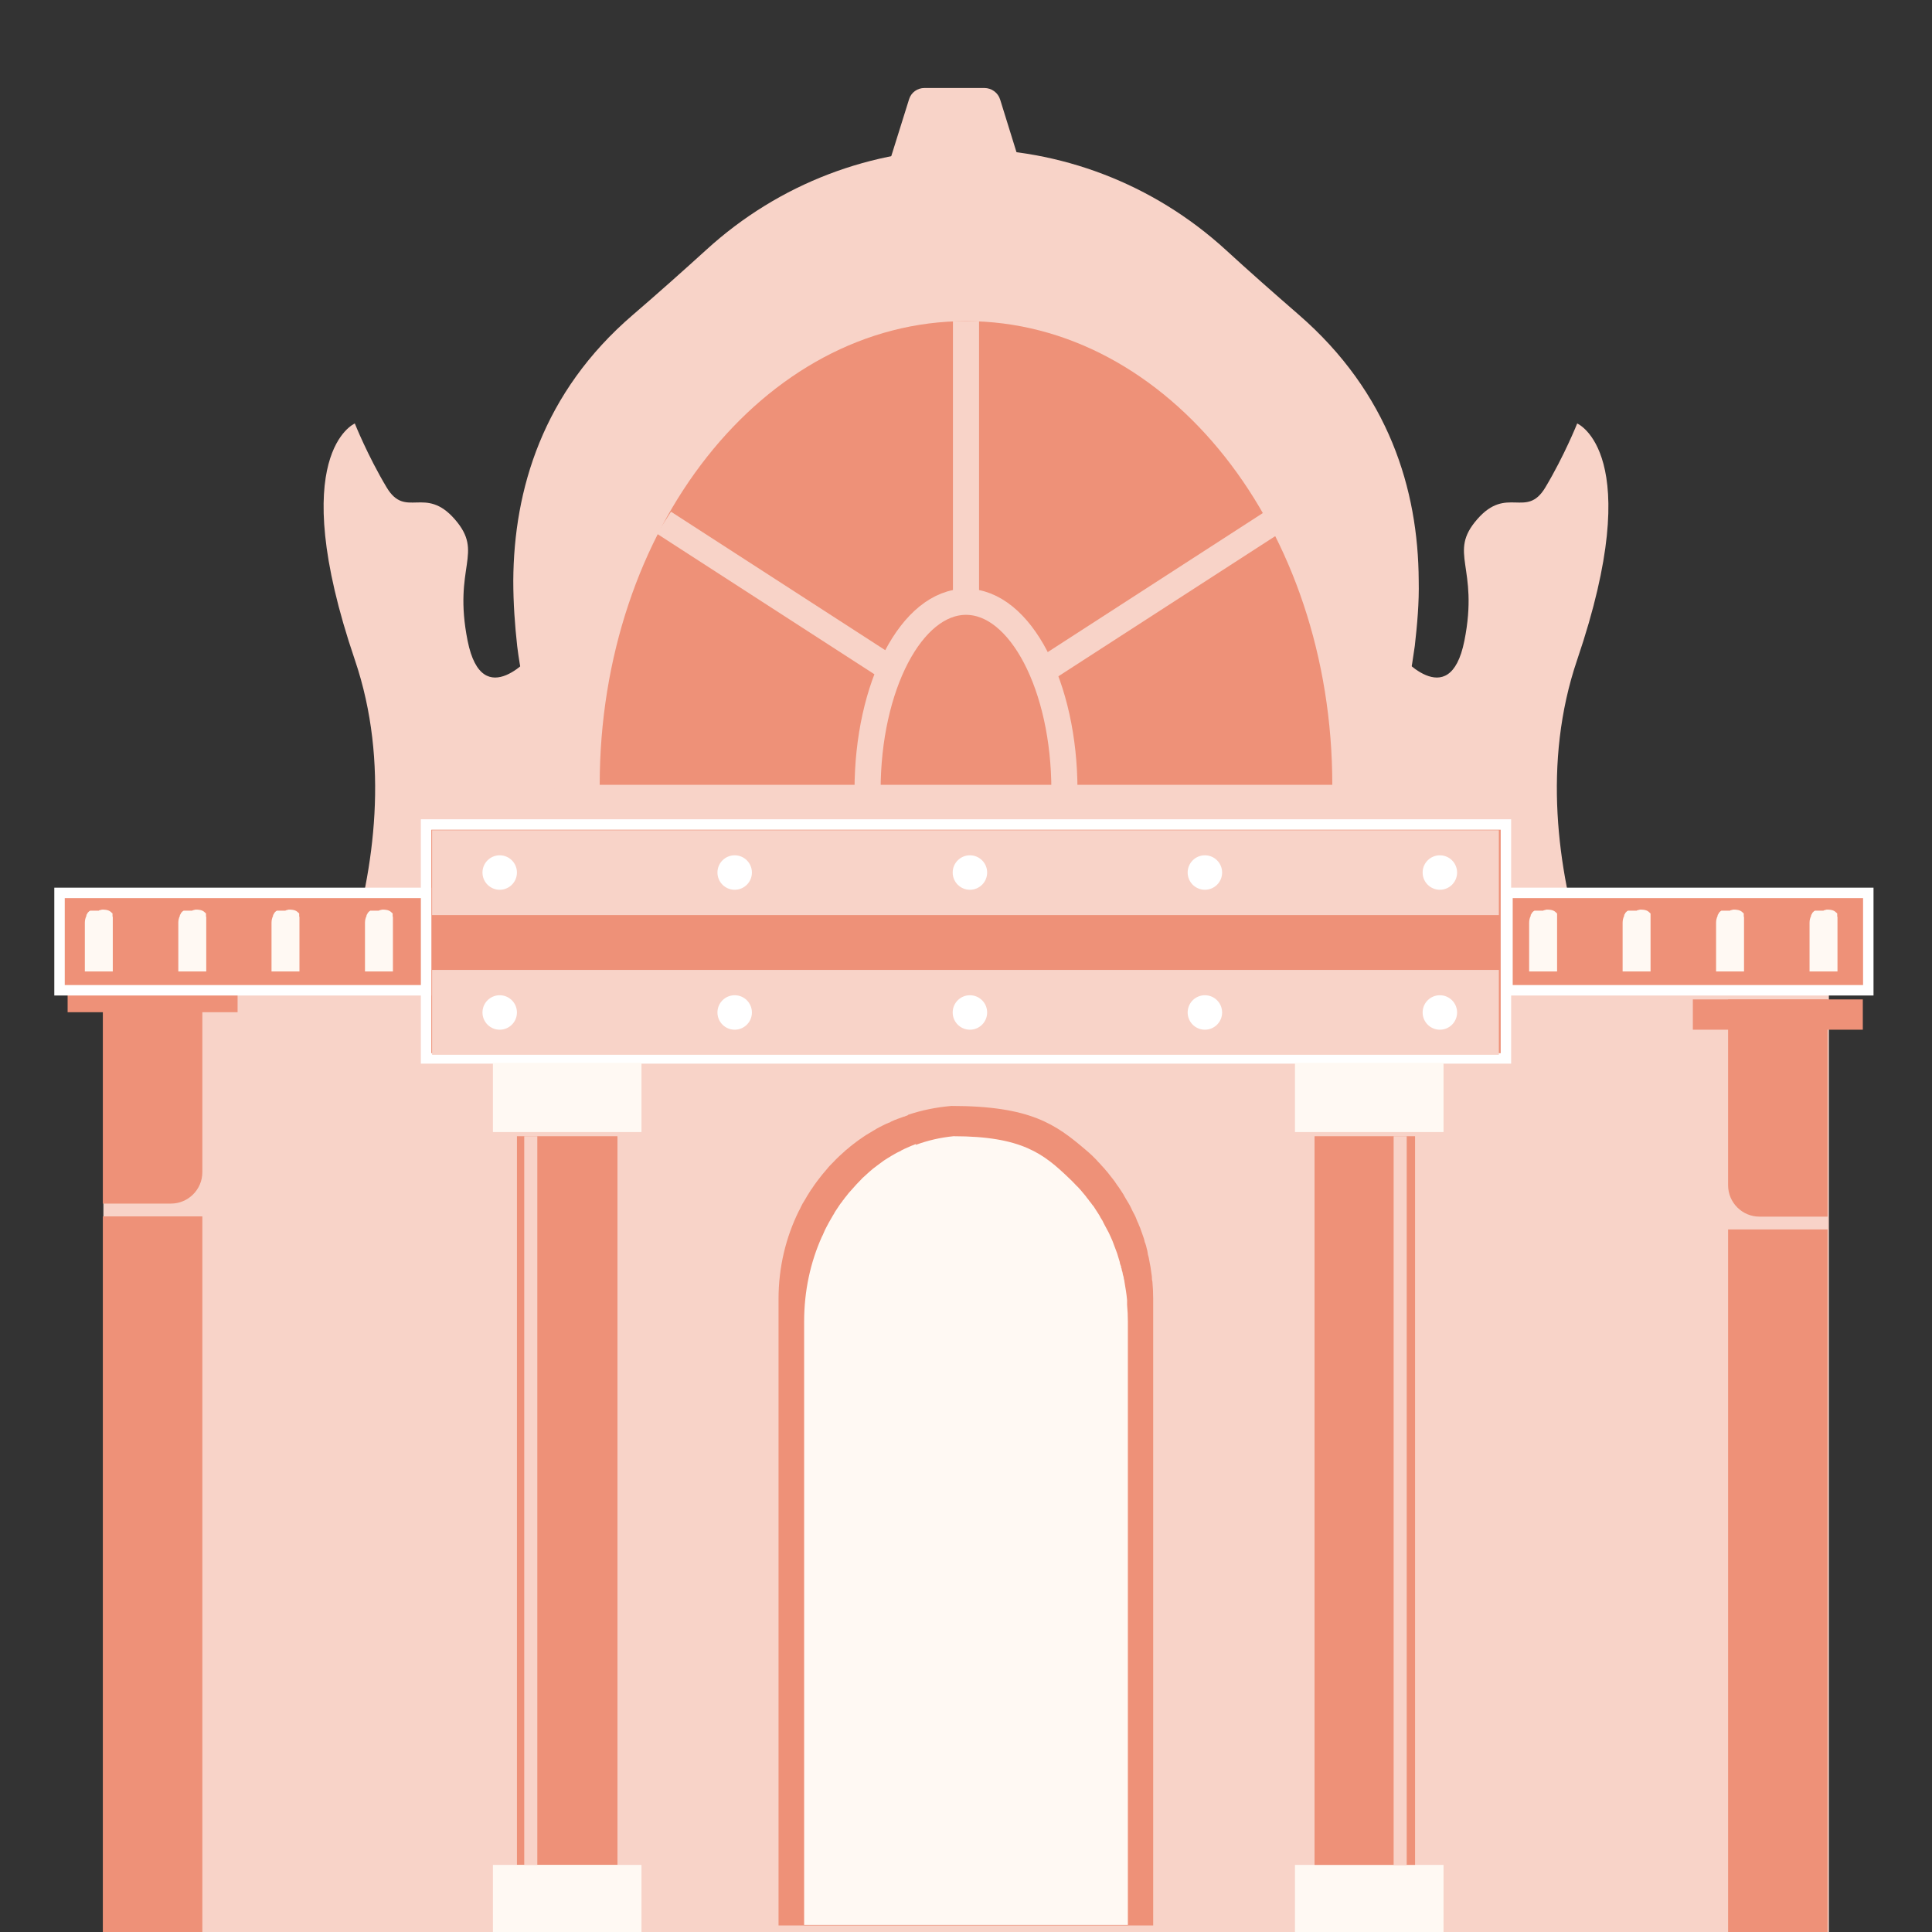 <?xml version="1.0" encoding="UTF-8"?>
<svg id="Layer_1" xmlns="http://www.w3.org/2000/svg" version="1.1" viewBox="0 0 74 74">
  <rect x="0" y="0" width="74" height="74" fill="#333333" stroke="none"/>
  <!-- Generator: Adobe Illustrator 29.4.0, SVG Export Plug-In . SVG Version: 2.1.0 Build 152)  -->
  <defs>
    <style>
      .st0 {
        fill: #fff9f3;
      }

      .st1 {
        fill: #fff;
      }

      .st2, .st3 {
        fill: #ee9178;
      }

      .st4 {
        fill: #f8d3c8;
      }

      .st3 {
        stroke: #fff;
        stroke-width: .4px;
      }

      .st3, .st5 {
        stroke-miterlimit: 10;
      }

      .st5 {
        fill: none;
        stroke: #f8d3c8;
      }
    </style>
  </defs>
  <rect class="st4" x="3.96" y="37" width="66.09" height="37"/>
  <g>
    <path class="st4" d="M21.26,26.46l-.82-1.43s-1.96,2.37-2.53-.49.65-3.34-.49-4.65-1.88,0-2.61-1.22-1.22-2.45-1.22-2.45c0,0-2.69,1.14,0,9.05,2.69,7.91-2.45,16.4-2.45,16.4h17.05l-4.32-10.44-2.6-4.77h0Z"/>
    <path class="st4" d="M52.74,26.46l.82-1.43s1.96,2.37,2.53-.49-.65-3.34.49-4.65,1.88,0,2.61-1.22,1.22-2.45,1.22-2.45c0,0,2.69,1.14,0,9.05-2.69,7.91,2.45,16.4,2.45,16.4h-17.05l4.32-10.44,2.6-4.77h0Z"/>
    <g>
      <path class="st4" d="M20.31,27.28c.65,2.6,1.63,4.64,2.06,5.5h29.27c.43-.86,1.4-2.9,2.06-5.5.21-.8.37-1.66.49-2.54.09-.8.17-1.65.15-2.51-.02-3.48-1.14-7.18-4.6-10.18-.99-.86-1.92-1.68-2.78-2.47-5.65-5.17-14.27-5.17-19.92,0-.87.79-1.8,1.62-2.8,2.48-3.46,2.97-4.56,6.7-4.58,10.18,0,.86.06,1.7.15,2.51.11.9.3,1.74.49,2.54h.02-.01Z"/>
      <path class="st2" d="M22.97,30.06c0-9.81,6.28-17.76,14.03-17.76s14.03,7.95,14.03,17.76"/>
      <path class="st5" d="M33.23,30.27c0-3.99,1.69-7.22,3.77-7.22s3.77,3.23,3.77,7.22"/>
      <line class="st5" x1="25.43" y1="20.02" x2="34.11" y2="25.63"/>
      <line class="st5" x1="37" y1="12.3" x2="37" y2="23.05"/>
      <line class="st5" x1="48.72" y1="20.02" x2="40.04" y2="25.63"/>
    </g>
  </g>
  <rect class="st4" x="21.55" y="39.97" width="30.89" height="34.11"/>
  <g>
    <path class="st2" d="M34.78,42.7c.53-.18,1.09-.29,1.66-.34,3.04,0,4,.71,5.13,1.67.09.08.18.15.26.23l.12.12h0s.08.08.12.13c.04.04.08.08.12.13.04.04.08.09.12.13h0s.07.09.11.13c.04.05.07.09.11.14s.07.09.11.14.07.09.1.14.07.1.1.14c.03.05.07.1.1.15.03.05.06.09.09.14h0c.03.06.06.11.09.16s.06.1.09.15c.03.05.06.1.09.16.05.11.1.21.16.32.03.05.05.11.07.16s.04.11.07.16c.02.05.04.11.07.17.04.11.08.23.12.34.02.06.04.11.05.17,0,.03.02.06.03.09.02.06.04.12.05.18.02.06.03.12.04.18,0,.06.03.12.04.18.05.24.09.48.12.73,0,.06,0,.12.02.19.02.22.03.44.03.66v24h-14.35v-24c0-1.21.28-2.36.78-3.37.03-.05.06-.11.08-.16.04-.08.08-.16.13-.23.07-.13.15-.25.23-.38.01-.02.03-.05.05-.07.03-.05.07-.1.1-.15.07-.1.14-.19.21-.28.04-.05.07-.09.11-.14.02-.02.04-.05.06-.07.04-.04.07-.09.11-.13.07-.09.15-.17.24-.26.14-.15.29-.29.44-.42.02-.02.04-.04.07-.06.09-.08.18-.15.27-.22.11-.09.23-.17.36-.26.07-.05.15-.1.22-.14.05-.03.1-.06.15-.09.05-.03.1-.06.15-.09.07-.04.15-.08.23-.12.08-.04.16-.08.24-.11.03,0,.05-.02.08-.04.05-.02.11-.05.16-.07.03,0,.05-.02.08-.03.08-.03.17-.06.25-.09.03,0,.06-.02.08-.03.03,0,.06-.02.08-.03h0Z"/>
    <path class="st0" d="M35.08,43.85c.46-.17.94-.28,1.44-.33,2.63,0,3.46.68,4.43,1.61.08.07.15.15.22.22.04.04.07.08.11.11h0s.07.08.11.12c.03.04.07.08.1.12.03.04.07.08.1.12h0s.06.09.1.13c.03.04.06.09.1.13.03.04.06.09.1.13.03.05.06.09.09.14s.06.09.09.14.06.09.08.14c.03.04.05.09.08.13h0c.03.06.05.11.08.16.03.05.05.1.08.15.03.05.05.1.08.15.05.1.09.2.14.31.02.05.04.11.06.16s.04.1.06.16c.02.05.04.11.06.16.03.11.07.22.1.33,0,.06.03.11.05.17,0,.03,0,.06.02.08,0,.06.03.11.04.17,0,.06.03.11.04.17,0,.06.03.11.03.17.04.23.08.47.1.7,0,.06,0,.12,0,.18.02.21.03.42.03.64v23.11h-12.4v-23.11c0-1.17.24-2.27.68-3.25.03-.05.05-.1.07-.15.03-.08.07-.15.11-.23.06-.12.13-.24.2-.36.01-.02.03-.05.04-.07.03-.05.06-.09.08-.14.06-.09.12-.18.18-.27.03-.04.06-.09.1-.13,0-.02.03-.04.05-.07.03-.04.06-.09.1-.13.06-.08.13-.17.21-.25.12-.14.25-.28.38-.41.02-.02.03-.04.06-.06.08-.07.15-.14.23-.21.1-.09.2-.17.31-.25.06-.05.13-.09.19-.14.04-.03.08-.06.13-.09s.09-.06.13-.08c.06-.04.13-.08.2-.12.07-.04.14-.08.21-.11.02,0,.04-.02.07-.04.05-.02.1-.05.14-.07.02,0,.05-.02.07-.03.07-.03.14-.06.21-.09.03,0,.05-.02.07-.03.03,0,.05-.02.07-.03h0l-.02.04Z"/>
  </g>
  <g>
    <rect class="st2" x="66.19" y="47.09" width="3.81" height="26.91"/>
    <path class="st2" d="M66.19,38.28h3.81v8.32h-2.61c-.66,0-1.2-.54-1.2-1.2v-7.12h0Z"/>
    <rect class="st2" x="64.84" y="38.28" width="6.51" height="1.16"/>
  </g>
  <g>
    <rect class="st2" x="3.94" y="46.59" width="3.81" height="27.49"/>
    <path class="st2" d="M6.55,46.1h-2.61v-8.5h3.81v7.3c0,.66-.54,1.2-1.2,1.2Z"/>
    <rect class="st2" x="2.59" y="37.59" width="6.51" height="1.18"/>
  </g>
  <rect class="st3" x="16.32" y="31.58" width="41.36" height="8.96"/>
  <rect class="st3" x="2.28" y="34.2" width="14.04" height="3.73"/>
  <rect class="st3" x="57.74" y="34.2" width="13.82" height="3.73"/>
  <rect class="st2" x="19.8" y="43.52" width="3.85" height="27.91"/>
  <rect class="st0" x="18.88" y="71.43" width="5.69" height="2.65"/>
  <rect class="st0" x="49.6" y="71.43" width="5.69" height="2.65"/>
  <rect class="st0" x="18.88" y="40.71" width="5.69" height="2.65"/>
  <rect class="st0" x="49.6" y="40.71" width="5.69" height="2.65"/>
  <rect class="st2" x="50.35" y="43.52" width="3.85" height="27.91"/>
  <path class="st0" d="M3.79,34.87s.08-.02.12-.03c.23,0,.3.05.38.13,0,0,.01,0,.02.02h0v.02h0v.02h0v.02h0v.02h0v.02h0s0,.03.01.03h0v.02h0v.04h0v.02h0v.08h0v1.93h-1.07v-1.87c0-.09.02-.18.06-.26h0v-.03s0-.02.02-.03h0s0-.02.02-.03h0v-.02s0,0,.02-.02c0,0,.02-.02.03-.03h0s0,0,.02-.02c0,0,.02,0,.03-.02,0,0,0,0,.02,0h.32Z"/>
  <path class="st0" d="M7.37,34.87s.08-.02.12-.03c.23,0,.3.05.38.13,0,0,.01,0,.02.02h0v.02h0v.02h0v.02h0v.02h0v.02h0s0,.03.01.03h0v.02h0v.04h0v.02h0v.08h0v1.93h-1.07v-1.87c0-.09.02-.18.06-.26h0v-.03s.01-.02.02-.03h0s.01-.02.02-.03h0v-.02s.01,0,.02-.02c.01,0,.02-.02.03-.03h0s.01,0,.02-.02c0,0,.02,0,.03-.02,0,0,.01,0,.02,0h.32Z"/>
  <path class="st0" d="M10.94,34.87s.08-.02.12-.03c.23,0,.3.05.38.13,0,0,.01,0,.02.02h0v.02h0v.02h0v.02h0v.02h0v.02h0s0,.03.01.03h0v.02h0v.04h0v.02h0v.08h0v1.93h-1.07v-1.87c0-.09.02-.18.06-.26h0v-.03s.01-.02.02-.03h0s.01-.02.02-.03h0v-.02s.01,0,.02-.02c.01,0,.02-.02.03-.03h0s.01,0,.02-.02c0,0,.02,0,.03-.02,0,0,.01,0,.02,0h.32Z"/>
  <path class="st0" d="M14.52,34.87s.08-.02.12-.03c.23,0,.3.05.38.13,0,0,.01,0,.02.02h0v.02h0v.02h0v.02h0v.02h0v.02h0s0,.03.01.03h0v.02h0v.04h0v.02h0v.08h0v1.93h-1.07v-1.87c0-.09.02-.18.06-.26h0v-.03s.01-.02.02-.03h0s.01-.02.02-.03h0v-.02s.01,0,.02-.02c.01,0,.02-.02.03-.03h0s.01,0,.02-.02c0,0,.02,0,.03-.02,0,0,.01,0,.02,0h.32Z"/>
  <path class="st0" d="M59.12,34.87s.08-.02.12-.03c.23,0,.3.05.38.13l.02.02h0v.02h0v.02h0v.02h0v.02h0v.02h0s0,.03,0,.03h0v.02h0v.04h0v.02h0v.08h0v1.93h-1.07v-1.87c0-.09.02-.18.06-.26h0v-.03s0-.02.02-.03h0s0-.02.02-.03h0v-.02l.02-.02.03-.03h0l.02-.02s.02,0,.03-.02c0,0,0,0,.02,0h.32Z"/>
  <path class="st0" d="M62.7,34.87s.08-.02.12-.03c.23,0,.3.05.38.13l.02.02h0v.02h0v.02h0v.02h0v.02h0v.02h0s0,.03,0,.03h0v.02h0v.04h0v.02h0v.08h0v1.93h-1.07v-1.87c0-.09.02-.18.06-.26h0v-.03s0-.02.02-.03h0s0-.02.02-.03h0v-.02l.02-.02.03-.03h0l.02-.02s.02,0,.03-.02c0,0,0,0,.02,0h.32Z"/>
  <path class="st0" d="M66.27,34.87s.08-.02.12-.03c.23,0,.3.05.38.13,0,0,.01,0,.02.02h0v.02h0v.02h0v.02h0v.02h0v.02h0s0,.03.01.03h0v.02h0v.04h0v.02h0v.08h0v1.93h-1.07v-1.87c0-.09.02-.18.06-.26h0v-.03s.01-.02.02-.03h0s.01-.02.02-.03h0v-.02s.01,0,.02-.02c.01,0,.02-.02.03-.03h0s.01,0,.02-.02c0,0,.02,0,.03-.02,0,0,.01,0,.02,0h.32Z"/>
  <path class="st0" d="M69.85,34.87s.08-.02.12-.03c.23,0,.3.05.38.13,0,0,.01,0,.02.02h0v.02h0v.02h0v.02h0v.02h0v.02h0s0,.03.01.03h0v.02h0v.04h0v.02h0v.08h0v1.93h-1.07v-1.87c0-.09.02-.18.06-.26h0v-.03s.01-.02.02-.03h0s.01-.02.02-.03h0v-.02s.01,0,.02-.02c.01,0,.02-.02.03-.03h0s.01,0,.02-.02c0,0,.02,0,.03-.02,0,0,.01,0,.02,0h.32Z"/>
  <rect class="st4" x="20.08" y="43.52" width=".5" height="27.91"/>
  <rect class="st4" x="53.38" y="43.52" width=".5" height="27.91"/>
  <path class="st4" d="M39.17,6.58h-5.22l.87-2.78c.08-.26.32-.43.59-.43h2.29c.28,0,.53.18.61.45l.86,2.77h0Z"/>
  <rect class="st4" x="16.55" y="31.8" width="40.86" height="3.25"/>
  <rect class="st4" x="16.55" y="37.15" width="40.86" height="3.25"/>
  <circle class="st1" cx="37.15" cy="33.42" r=".66"/>
  <circle class="st1" cx="28.14" cy="33.42" r=".66"/>
  <circle class="st1" cx="46.15" cy="33.42" r=".66"/>
  <circle class="st1" cx="55.15" cy="33.42" r=".66"/>
  <circle class="st1" cx="19.14" cy="33.42" r=".66"/>
  <circle class="st1" cx="37.15" cy="38.78" r=".66"/>
  <circle class="st1" cx="28.14" cy="38.78" r=".66"/>
  <circle class="st1" cx="46.15" cy="38.78" r=".66"/>
  <circle class="st1" cx="55.15" cy="38.78" r=".66"/>
  <circle class="st1" cx="19.14" cy="38.78" r=".66"/>
</svg>